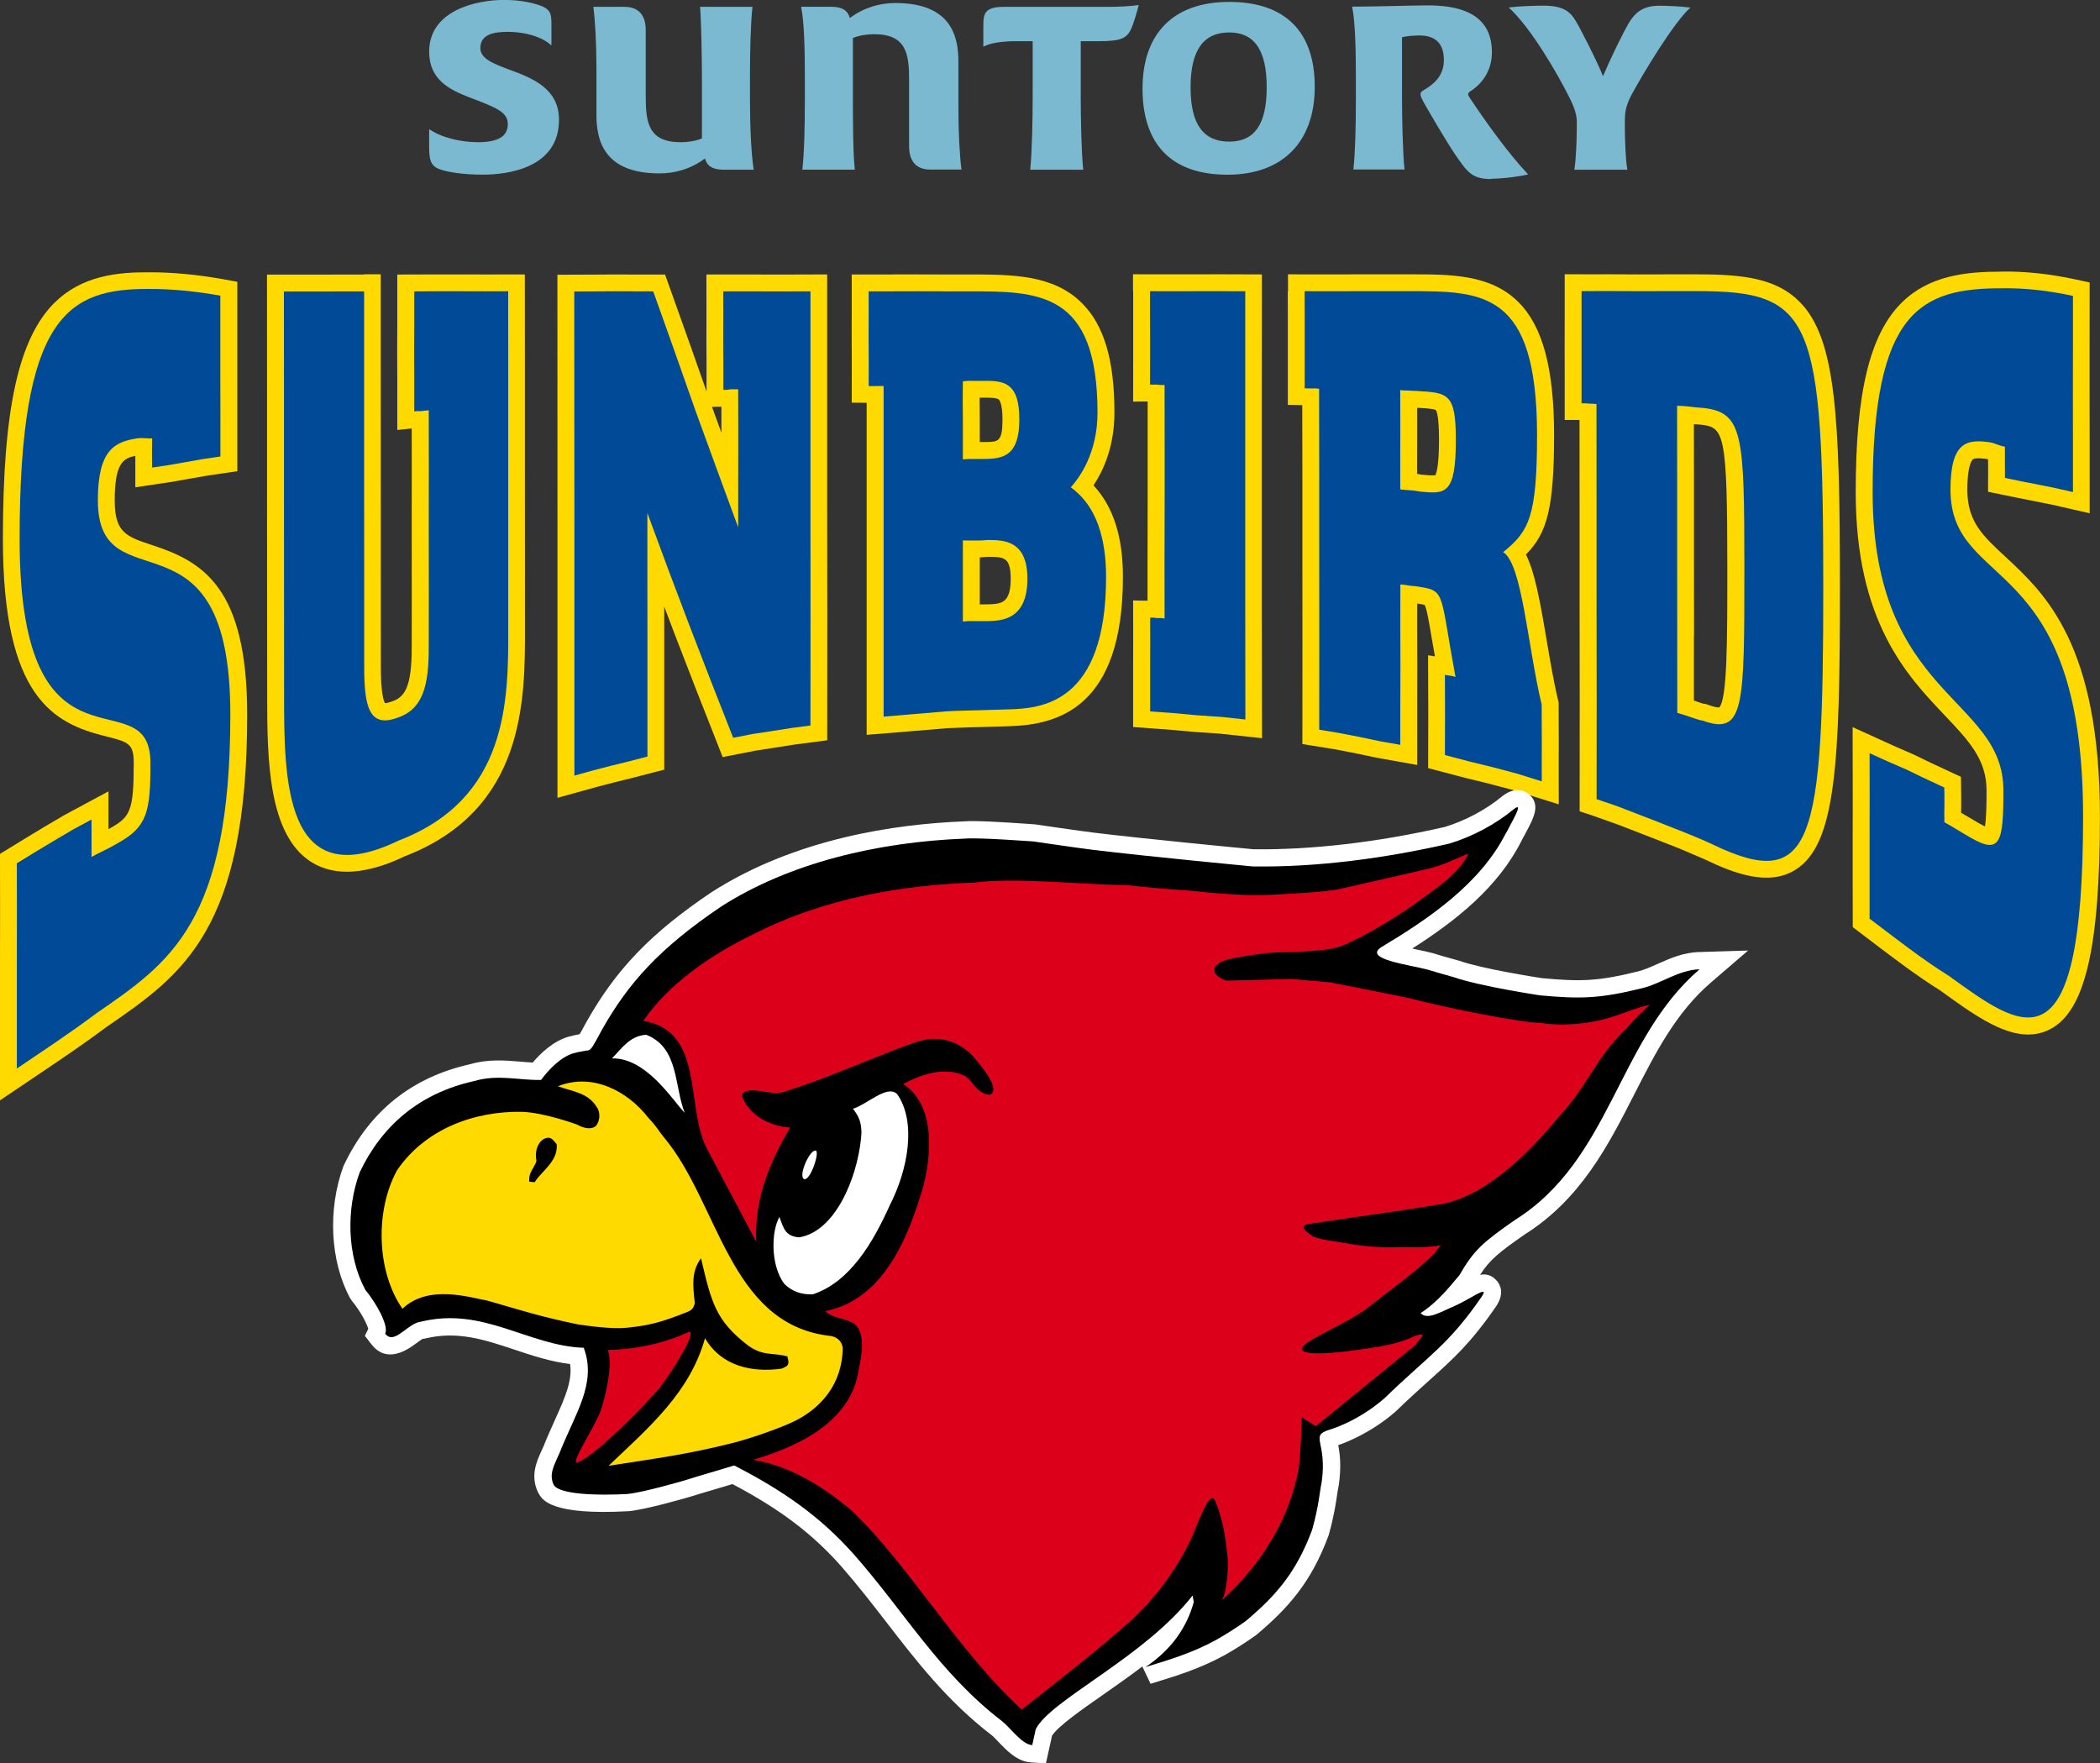 <?xml version="1.0" encoding="UTF-8"?>
<svg id="_レイヤー_2" data-name="レイヤー_2" xmlns="http://www.w3.org/2000/svg" viewBox="0 0 31.91 26.797">
  <rect x="0" y="0" width="31.91" height="26.797" fill="#333333" stroke="none"/>
  <defs>
    <style>
      .cls-1 {
        fill: #7bb9d1;
      }

      .cls-2 {
        fill: #004a98;
      }

      .cls-3 {
        fill: #dd001b;
      }

      .cls-4 {
        fill: #fff;
      }

      .cls-5 {
        fill: #ffda00;
      }
    </style>
  </defs>
  <g id="_レイヤー_1-2" data-name="レイヤー_1">
    <g>
      <g>
        <path class="cls-5" d="M30.414,4.128h-.002c-.54,0-1.102.058-1.519.475-.481.48-.695,1.366-.695,2.872v.006c0,1.965.779,2.786,1.349,3.386.371.391.639.673.639,1.146v.04c0,.128-.002.373-.024.506-.022-.011-.048-.024-.084-.044-.001-.001-.188-.111-.188-.111,0,0-.047-.027-.091-.053.001-.024.002-.119.002-.119,0-.004 0-.133 0-.133,0-.004-.004-.294-.004-.294l-.437-.203-.284-.137-.282-.123c0-0-.643-.292-.643-.292l.002,1.018-.001.63v.633c0,0.0.001.758.001.758l.291.221c.334.254.678.517,1.036.74l-.015-.01.034.024c.592.428,1.151.833,1.65.578.533-.272.76-1.24.76-3.236-.001-2.613-.831-3.384-1.438-3.947-.348-.322-.577-.535-.577-1.019 0-.369.07-.447.084-.459.014-.012.061-.028.224-.004h0c0,0.0.003.001.007.003,0,.024.001.171.001.171,0,0-.001.322-.001.322l.462.095c.002.001.26.051.26.051h0s.258.052.258.052c0,0.0.564.129.564.129v-1.075c0-0-.001-.736-.001-.736l0-.755c0-0.0.001-.941.001-.941l-.202-.044c-.4-.087-.783-.128-1.138-.122ZM30.434,13.045c.251-.146.263-.487.262-1.032 0-.677-.378-1.076-.779-1.498-.566-.597-1.208-1.274-1.208-3.034-.001-1.344.173-2.144.545-2.516.27-.27.661-.326,1.164-.325.259-.005.536.025.823.076,0,.215-0.0.519-0.0.519l-.001.755c0,.001.002.736.002.736v.435c-.078-.015-.211-.042-.211-.042-.001,0-.259-.051-.259-.051,0,0-.022-.005-.052-.011,0-.017-.001-.147-.001-.147l.001-.347s-.225-.027-.231-.028c-0,0-.055-.018-.055-.018l-.154-.044c-.211-.032-.449-.042-.638.121-.18.155-.261.416-.261.847 0.0.707.36,1.04.741,1.394.568.527,1.274,1.182,1.275,3.572 0,2.205-.302,2.688-.482,2.78-.22.113-.697-.232-1.117-.536l-.041-.03-.008-.005c-.337-.21-.658-.454-.996-.713,0,0-.045-.034-.09-.068-0-.162-.001-.505-.001-.505v-.632l.001-.63c0-.001-0-.103-0-.225.077.034.181.079.198.086.009.004.278.135.278.135.002.001.076.035.149.069-0.0.037-0.0.094-0.0.094,0-.004-.002.13-.002.13v.008l.004.281.134.078.2.117.2.119c.188.107.409.203.61.086Z"/>
        <path class="cls-5" d="M24.031,4.168l-.255 0v.681l-.001.427c0,0.0.001.426.001.426v.68h.225c0.0.342.001,1.254.001,1.254l0,1.502c0,0.0.002,1.497.002,1.497l-.001,1.694.214.071.384.137c.005.002.437.169.437.169-.001-.001.443.174.444.174l.057.023.364.156c.456.22.977.412,1.38.158.613-.384.676-1.601.675-4.286 0-2.595-.058-3.791-.615-4.347-.348-.348-.835-.416-1.558-.415l-.437-0c-.001,0-.447.001-.447.001l-.431-.002c-.002,0-.44.001-.44.001ZM24.471,4.678l.431.002c.002,0,.448-.001.448-.001l.437 0c.589-.001.973.043,1.196.266.401.401.465,1.503.465,3.986.001,2.028-.031,3.599-.435,3.853-.147.092-.437.031-.887-.186-.001-0-.394-.169-.394-.169l-.059-.024c-.003-.001-.448-.176-.448-.176-.001-.001-.434-.167-.434-.167.003.001-.154-.055-.275-.098,0-.281 0-1.328 0-1.328,0-.001-.002-1.498-.002-1.498l-0-1.502-.001-1.737s-.202-.014-.226-.015v-1.205c.089-0.0.183-.001.183-.001Z"/>
        <path class="cls-5" d="M25.228,6.166l.001,1.167-0,1.168c0,0.0.001,1.167.001,1.167l0,1.358s.263.077.27.079c.008.003.093.03.093.03-.004-.001.093.032.093.032l.013.005s.007.002.013.003c.001 0.0.013.004.013.004l.162.025-.109-.015c.174.063.43.131.64-.017.342-.239.342-.815.342-2.525-0-1.078-.005-1.654-.092-2.028-.101-.43-.333-.632-.777-.677,0,0-.089-.008-.098-.008-.009-.001-.095-.011-.095-.011l-.107-.009-.363-.019 0.0.269ZM25.741,9.668l-.001-1.167 0-1.168s-0-.542-.001-.888c.001,0,.093.008.1.008.361.037.408.123.408,2.189,0,1.107-.001,1.976-.123,2.109-.015.001-.061-0-.172-.041l-.036-.013s-.014-0-.025-.001c-.005-.001-.011-.003-.011-.003l-.066-.018.036.009-.096-.033c-.001-0-.007-.002-.015-.005,0-.265-0-.978-0-.978Z"/>
        <path class="cls-5" d="M19.568,4.426l.001.368-0.0.367v.992s.17.003.219.004c.001.323.002,1.043.002,1.043l-0,1.296c0,0.0.001,1.297.001,1.297l-.001,1.514s.519.084.519.084c0,0.0.296.058.296.058-.004-.001.305.064.305.064.008.002.324.058.324.058l.301.054-0-.918.001-.613c0-.001-.002-.608-.002-.608,0,0,.001-.159.001-.315.003 0.0.012.002.012.002.059.009.087.016.101.02.032.055.068.269.11.52,0,0,.024.134.046.261-.047-.007-.104-.016-.104-.016l.002.596c0,0.0.001.303.001.303l-.002.816.559.147c.004.001.373.091.373.091-.005-.001.33.088.358.095.01.003.695.217.695.217l-.001-.646.001-.296c0-.001-.002-.605-.002-.605l-.007-.029c-.068-.282-.123-.611-.177-.928-.102-.606-.181-1.031-.313-1.292.325-.327.426-.71.428-1.816-.001-1.01-.173-1.652-.542-2.02-.425-.424-1.03-.423-1.671-.422l-.393-0c-0,0-.394 0-.394 0-.001,0-.394.001-.394.001l-.65-.001.001.257ZM20.612,4.681l.394-0.0.393 0c.579-.001,1.035-.002,1.31.272.263.262.391.804.391,1.658-.001,1.243-.133,1.349-.421,1.582l-.262.212s.26.184.282.2c.11.111.221.766.294,1.2.053.315.109.639.177.93 0.0.042.002.548.002.548,0,0-0.0.161-0.0.245-.006-.002-.04-.013-.04-.013l-.374-.099c-.005-.001-.373-.092-.374-.092,0,0-.084-.022-.172-.045 0-.052.001-.422.001-.422,0-.001-.001-.19-.001-.269.113.036.23.074.23.074l-.181-1.032c-.111-.664-.148-.887-.635-.96h0l-.085-.014s-.06-.004-.077-.006c-.018-.003-.082-.014-.082-.014l-.358-.032-.002.884c0,.001.002.608.002.608l-.001.612c0,0,0,.154 0.0.307-.001-0-.015-.003-.015-.003h0c0-0-.301-.064-.301-.064-.004-.001-.308-.059-.308-.059-.003-0-.045-.007-.097-.016 0-.301.001-1.08.001-1.08,0-0-.001-1.297-.001-1.297l0-1.297c0-0-.002-1.52-.002-1.52,0,0-.2-.021-.218-.023v-.494c0-.001 0-.368 0-.368,0-0,0-.05-0-.112h.137c.001,0,.394-.001.394-.001Z"/>
        <path class="cls-5" d="M21.021,5.928l.001.374v.374l-.001.38c0,.001.001.617.001.617l.306.024h0l.07.006s.046.004.067.006c.015.003.075.013.075.013l.009.001c.211.021.428.042.602-.115.188-.171.227-.478.227-.918v-.01c0-.82-.198-.962-.835-.996,0,0-.058-.002-.066-.002-.007-.001-.067-.004-.067-.004,0,0-.045-.001-.061-.001-.015-.002-.328-.033-.328-.033l.001.283ZM21.534,6.676v-.375c0-0-0-.046-0-.104.117.006.252.014.284.035.012.016.048.093.048.449v.007c0,.387-.039.503-.056.534-.036.007-.128-.001-.202-.008-.015-.002-.072-.012-.075-.013,0-.069-0-.146-0-.146l.001-.38Z"/>
        <path class="cls-5" d="M17.219,4.425l0.0.704v.354l-.001.62s.166-.002.221-.002c0.0.257 0.0.634 0.0.634l0.0.891-.002.881c0,0.0 0.0.359 0.0.622-.059-.001-.219-.004-.219-.004l.001.616-.001.353c0,.001 0.0.356 0.0.356l-0.0.598.593.044c-.004-0.0.357.032.357.032.005.001.341.023.368.025.01.001.641.069.641.069l-.003-1.918v-3.257c0,0.0.001-1.618.001-1.618l0-.255-.618-.002c-.001,0-.73.001-.73.001l-.611-.001 0.0.256ZM18.192,4.681l.368-.001s.047 0.0.107.001c-0.0.362-.001,1.363-.001,1.363v3.257c0,0.0.001.88.002,1.348-.027-.003-.084-.009-.084-.009l-.373-.025c-0,0-.356-.032-.356-.032-.002-0-.056-.004-.122-.009 0-.056 0-.123 0-.123,0-0-.001-.356-.001-.356l.001-.353v-.08c.08.01.218.028.218.028l-.001-1.182.002-.882c0-0-0-.892-0-.892,0-0-.001-1.142-.001-1.142,0,0-.165.001-.22.002 0-.047 0-.465 0-.465,0-0-0-.396-0-.448.04 0.0.099 0.0.099 0.0.001,0,.362-0.0.362-0Z"/>
        <path class="cls-5" d="M13.564,4.171h-.622l-0.0.61-.001.361c0,.002.002.363.002.363l-.001.614s.183.002.227.002c0.0.324 0.0.995 0.0.995l0,2.517-0,1.534.749-.061c.001-0.0.471-.04.471-.04-.004 0.0.321-.012.321-.012l.145-.004c-.001,0,.476-.014.476-.014.744-.021,1.732-.28,1.732-2.268v-.002c0-.613-.148-1.069-.447-1.39.156-.235.318-.6.318-1.105,0-.8-.157-1.328-.493-1.664-.437-.437-1.065-.436-1.731-.436h-.381c.001,0-.38-.001-.38-.001-.001,0-.383 0-.383 0ZM13.565,4.682c0,0,.382-0.0.382-0l.38.001h.382c.581-0,1.082-.001,1.369.286.23.23.342.656.343,1.302,0,.531-.238.85-.34.963l-.19.209.227.168c.107.08.433.321.433,1.155 0,1.723-.803,1.746-1.235,1.758l-.477.014c-.001,0-.142.004-.142.004l-.348.014c-.004 0-.474.04-.474.04 0,0-.092.008-.194.016 0-.337 0-.979 0-.979,0-0-0-2.517-0-2.517l-.001-1.505s-.181-.001-.225-.002c0-.043 0-.105 0-.105,0-.002-.002-.363-.002-.363l.001-.359v-.1h.111Z"/>
        <path class="cls-5" d="M14.691,5.532l-.314.029-.003.522c0,.003.002.299.002.299,0,0-0.0.289-0.0.289,0,0.0.001.584.001.584,0,0,.333-.025.348-.026.016,0,.171 0.0.171 0.0.002,0,.098-.001.098-.001.514-.009.752-.281.751-.856 0-.312-.065-.523-.205-.663-.158-.158-.366-.179-.548-.178l-.096-0h0l-.192-.001-.013.001ZM14.886,6.043c.001,0,.105 0.0.105 0.0.105-0.0.167.009.187.029.009.009.055.067.055.298v.006c0,.337-.067.338-.245.341-.001,0-.098 0-.1 0,0-.012 0-.338 0-.338,0-.001-.002-.298-.002-.298,0,0,0-.016 0-.04Z"/>
        <path class="cls-5" d="M14.996,7.95s-.082.005-.095.006c-.013 0-.082.001-.082.001h-.097c.001,0-.089-.001-.089-.001l-.258-.002.001.562 0.0.314-0.0.303c0,0.0.001.59.001.59,0,0,.338-.03.356-.032.019 0.0.175.001.175.001.003,0,.11-.001.11-.001l.009-0c.558-.018.842-.322.842-.901-.002-.838-.636-.841-.845-.843l-.02-0-.009.001ZM14.911,8.468l.008-0.0.103-.006c.23.001.335.002.336.332-0.0.378-.146.383-.347.39h0s-.102.001-.103.001c0,0-.009-0-.02-0,0-.013-0-.048-0-.048l0-.303c0-0-0-.334-0-.363.013-0.0.024-0.0.024-0Z"/>
        <path class="cls-5" d="M12.314,4.171l-.33.001h-.335c0,0-.328-.001-.328-.001-0,0-.587-0-.587-0l.001.625-.001.374c0,.001.002.374.002.374,0,0-0.0.401-0.0.405-.095-.27-.245-.697-.245-.697-0-.001-.385-1.08-.385-1.08l-.476-0-.304-.001c-.002,0-.304.002-.304.002 0,0-.297.001-.297.001l-.255.001.001,3.931 0,1.838-0,2.18.596-.165c-.004.001.273-.071.273-.071-.003.001.282-.07.282-.07.002-0.0.471-.122.471-.122l0-2.056c0-0-0-.206-0-.423.077.203.15.397.15.397.001.002.33.853.33.853 0.0.001.408,1.038.408,1.038,0,0,.485-.095.495-.097.01-.002.291-.045.291-.045.001-0.0.291-.046.291-.046.001,0,.512-.067.512-.067l.001-1.876c0-0-.002-1.651-.002-1.651v-3.553l-.257.001ZM9.025,4.684c.001,0,.303-.002.303-.002l.302.001h.116c.08.225.264.739.264.739-0-.001.322.915.322.915.001.003.324.888.324.888 0.0.001.818,2.226.818,2.226v-1.967c0,0.0.001-.522.001-.522l-0-1.303s-.177 0-.225 0c0-.05 0-.117 0-.117,0-.001-.002-.374-.002-.374l.001-.373c0-0,0-.05-0-.113.025,0,.401 0.0.401 0h.411v3.04c0,0.0.002,1.651.002,1.651,0,0-.001,1.092-.001,1.427-.027.004-.074.01-.074.01-.006.001-.297.046-.297.046.001,0-.296.046-.296.046l-.01.002s-.049.009-.081.016c-.091-.231-.251-.64-.251-.64 0.0.001-.329-.849-.329-.849.001.002-.323-.855-.323-.855.001.001-.322-.869-.322-.869l-.496-1.34.001,2.351c0,0.0.001.922.001.922,0,0-0,1.386-0,1.659-.036.009-.085.022-.085.022.002-.001-.282.07-.282.07-.002 0-.151.039-.231.06 0-.449 0-1.508 0-1.508,0-0-0-1.838-0-1.838,0,0-.001-2.918-.001-3.421.01,0,.042-0.0.042-0ZM10.962,6.181v.394c-.064-.174-.124-.34-.143-.392.062-.001.111-.002.143-.002Z"/>
        <path class="cls-5" d="M5.532,4.172l-.311 0c-0,0-.302.001-.302.001l-.303-0c-.001,0-.559 0-.559 0l.001,1.772-0,1.529c0,0.0.001,1.515.001,1.515,0,0.0.001,1.575.001,1.592,0,.949.012,2.106.672,2.52.357.224.841.191,1.437-.097l-.02.009c1.832-.705,1.83-2.373,1.828-3.478l-.001-2.554 0-1.283c0-0-.001-1.528-.001-1.528l-.617.001-.354-.001c-0,0-.356-0-.356-0-.001,0-.611.002-.611.002l0.0.706-.002.457c0,.002.002.46.002.46,0,.003 0.0.739 0.0.739,0,0,.143-.015.219-.023 0.0.266.001.624.001.624l-.001.888c0,0.0.001.911.001.911,0,0-.001.907-.001.909,0,.607-.109.757-.311.82l-.009.003c-.047.017-.073.019-.085.02-.023-.036-.064-.156-.064-.564,0-.002-.001-2.853-.001-2.853l-.001-3.101-.256 0ZM6.65,4.683l.354 0.0.355.001c0,0,.046,0,.105-0.0 0.0.327.001,1.015.001,1.015l-0,1.283s.001,2.627.001,2.664c0,1.059-.047,2.331-1.5,2.89l-.01.004-.01.005c-.427.207-.744.248-.943.124-.424-.266-.432-1.307-.432-2.09,0-.017-.001-1.589-.001-1.589l-.001-1.515 0-1.529c0-0-.001-.829-.001-1.261.012,0,.351 0.0.351 0.0.001,0,.342-.001.357-.001,0,.343 0,2.59 0,2.59,0,0,.001,2.854.001,2.858,0,.398.024.799.283.982.145.102.329.115.545.039.646-.208.663-.889.663-1.28,0-.011.001-.935.001-.935,0-0-.001-.911-.001-.911l0-.888c0-0-.001-1.184-.001-1.184,0,0-.144.014-.219.021v-.179c0-.001-.002-.459-.002-.459l.002-.456c0-.002,0-.096-0-.197.04-0.0.1-0.0.1-0ZM6.106,11.153c-.002 0-.003.001-.005.002l.009-.003c-.001 0-.003.001-.004.001Z"/>
        <path class="cls-5" d="M.831,4.597C.28,5.145.044,6.221.044,8.192v.005c.001,2.405.772,2.797,1.562,2.992.352.087.426.115.426.406v.011c0,.721-.055.809-.358.98-.002.001-.012.006-.026.014v-.574l-.671.361-.289.17c-.002.001-.28.169-.28.169-.002.001-.408.25-.408.25l.001.917-.001.78c0,0.0 0.0.782 0.0.782l-.001,1.267.622-.419c.324-.218.659-.444.995-.695l-.008.006.027-.019c1.138-.785,2.121-1.463,2.121-4.734v-.006c-.001-1.937-.681-2.321-1.44-2.57-.394-.129-.573-.189-.573-.679v-.002c0-.562.128-.641.313-.676 0.0.032 0.0.067 0.0.067,0,0-0.0.41-0.0.41l.552-.082c.007-.001.264-.047.264-.047-.001,0,.258-.045.258-.045-.007.001.257-.038.257-.038l.219-.032v-.839c0-0-0-.607-0-.607l-0-1.433-.21-.038c-.394-.071-.774-.107-1.13-.106-.477-.003-1.022.05-1.435.461ZM1.517,13.246l.149-.076.265-.141c.558-.312.614-.659.613-1.433 0-.701-.471-.818-.815-.903-.522-.129-1.172-.29-1.173-2.495-0-1.777.202-2.805.636-3.237.229-.228.53-.315,1.073-.312.263-.001.543.026.83.069 0.0.176 0.0.997 0.0.997,0,0.0 0.0.607 0.0.607v.397c-.013.002-.046.007-.046.007-.007.001-.266.047-.266.047-0,0-.143.025-.216.038 0-.02.002-.394.002-.394l-.283-.007-.057-.002-.182.004c-.579.088-.816.433-.816,1.193v.002c0,.86.513,1.029.926,1.165.534.176,1.087.357,1.088,2.084v.006c0,3.002-.838,3.58-1.899,4.313l-.031.021-.004.003c-.266.199-.534.382-.798.561 0-.144 0-.303 0-.303,0-0-0-.782-0-.782l.001-.78c0-0-.001-.408-.001-.631.079-.048.161-.099.161-.099-.002.001.277-.166.277-.166-.001.001.104-.061.186-.11v.554l.38-.195Z"/>
      </g>
      <g>
        <g>
          <path d="M22.886,12.654c-.391.778-1.18,1.31-1.894,1.738-.289.184.426.269.701.343.161.05.262.076.395.114.394.139,1.313.277,1.313.277.616.057.912.049,1.549-.108.301-.074.555-.278.875-.288-1.249,1.074-1.341,2.892-2.807,3.811-.483.336-.62.454-.841.836-.132.155-.322.403-.59.578.102.116.322-.03.494-.098.259-.112.564-.348.433-.151-.51.741-.803.889-1.478,1.544-.422.367-.845.48-.845.48-.294.097-.018.175-.109.801-.029.127-.037.335-.144.718-.245.658-.56,1.007-1.01,1.387-.126.089-.3.203-.452.287-.363.199-.713.301-1.07.411.384-.257.624-.59.734-.989l-.019-.098c-.736.943-2.159,1.583-2.383,2.032l-.053.241c-.159-.01-.338-.272-.459-.364-.955-.734-1.475-1.653-2.243-2.525-.515-.584-1.093-.985-1.827-1.361-.234.073-.591.174-.752.227,0,0-.626.184-.875.207-.454.025-1.032.007-1.115-.138-.08-.169.013-.309.09-.489.231-.59.57-1.051.366-1.595-.843-.03-1.523-.627-2.468-.398-.209.019-.408.365-.549.184.058-.12-.135-.465-.301-.665-.283-.524-.291-1.231-.086-1.788.334-.701.897-1.2,1.741-1.387.359-.106.68-.008,1.015-.017.105-.143.292-.347.492-.405.048-.013.119-.029.2-.042.071.01.109-.101.148-.158l.076-.141c.401-.717.881-1.256,1.824-1.891,1.027-.657,2.363-.978,3.697-1.03.24-.018.997.042,1.041.043,0,0,.703.103.888.125.827.102,2.447.255,2.447.255.989.015,2.027-.127,2.988-.347.349-.105.704-.295.978-.522.167-.13-.025.181-.112.355Z"/>
          <path class="cls-4" d="M15.892,26.797l-.225-.014c-.211-.013-.371-.182-.5-.317-.037-.039-.079-.083-.101-.099-.669-.514-1.137-1.119-1.589-1.705-.219-.283-.445-.575-.692-.857-.438-.496-.937-.874-1.655-1.252-.085.026-.178.053-.269.08-.148.044-.29.085-.375.113-.075.022-.667.194-.933.219-1.177.065-1.311-.169-1.368-.269l-.009-.017c-.121-.253-.021-.471.052-.631.011-.024.023-.049.034-.075.051-.131.11-.26.166-.385.167-.367.27-.612.235-.859-.301-.037-.579-.13-.848-.22-.444-.148-.862-.288-1.351-.169l-.039.006c-.018.006-.078.051-.114.078-.281.21-.506.212-.666.006l-.101-.13.052-.106c-.022-.082-.122-.273-.247-.423l-.029-.043c-.303-.561-.343-1.347-.102-2.004l.01-.022c.389-.817,1.033-1.332,1.913-1.529.28-.081.536-.059.762-.04.066.006.13.011.192.014.125-.147.315-.326.544-.393.048-.013.106-.026.169-.038.009-.016.018-.031.026-.044l.071-.131c.452-.808.987-1.364,1.909-1.984,1.274-.815,2.787-1.034,3.834-1.075.178-.014.594.012.975.038.044.003.075.005.085.006l.029.003c.007.001.702.103.881.124.781.096,2.29.24,2.43.253.876.011,1.882-.105,2.906-.339.312-.095.631-.265.877-.47.21-.163.36-.062.401-.027.184.156.075.358-.051.592-.021.039-.042.078-.059.111v0c-.354.705-.988,1.212-1.663,1.642.026.005.05.011.071.015.088.018.17.036.232.052.136.042.224.066.321.093l.093.026c.348.123,1.171.251,1.257.264.588.054.852.047,1.454-.102.098-.024.198-.069.304-.116.18-.08.383-.172.627-.179l.745-.023-.565.486c-.53.456-.838,1.059-1.164,1.698-.4.784-.814,1.594-1.669,2.133-.387.27-.522.377-.675.611.086-.016.171 0.0.247.082.057.061.132.195-.003.397-.382.555-.648.795-1.017,1.126-.143.129-.306.275-.498.461l-.01.01c-.359.312-.721.46-.874.512.024.126.05.319.008.609l-.004.021c-.008.034-.013.074-.021.124-.019.13-.048.326-.126.606l-.007.021c-.261.703-.61,1.094-1.087,1.497l-.018.014c-.158.112-.336.225-.476.302-.371.203-.726.312-1.069.417l-.052.016-.125-.263c-.208.158-.416.303-.606.436-.33.231-.671.469-.766.615l-.093.422ZM11.179,21.987l.096.049c.832.427,1.402.852,1.904,1.421.259.294.49.593.714.883.452.584.879,1.137,1.492,1.608.052.039.102.091.155.147.155-.239.493-.474.91-.766.482-.337,1.083-.756,1.462-1.242l.354-.453.144.722-.016.06c-.03.11-.069.215-.116.315.024-.012.048-.025.072-.038.12-.067.276-.166.417-.265.426-.36.7-.67.921-1.26.067-.242.092-.409.11-.53.009-.06.017-.111.026-.153.033-.234.006-.369-.014-.468-.027-.133-.082-.41.3-.536l.014-.004c.003-.001.37-.105.735-.42.197-.19.361-.338.507-.469.13-.117.244-.22.353-.327-.113.009-.232-.021-.328-.13l-.201-.228.255-.166c.201-.131.355-.315.479-.462l.04-.047c.246-.418.427-.565.906-.899l.011-.007c.736-.461,1.1-1.174,1.485-1.93.191-.374.385-.755.63-1.11-.656.16-.981.168-1.616.109l-.015-.002c-.038-.006-.936-.142-1.352-.286l-.067-.019c-.102-.028-.194-.054-.327-.095-.044-.012-.116-.026-.193-.042-.395-.082-.707-.147-.756-.414-.012-.065-.018-.231.184-.36.567-.339,1.126-.715,1.512-1.192-.088.036-.178.068-.266.094l-.016.004c-1.071.246-2.124.368-3.051.354l-.021-.001c-.016-.002-1.633-.155-2.454-.256-.174-.021-.787-.11-.882-.124-.019-.001-.048-.003-.086-.006-.181-.012-.734-.05-.909-.037-1.397.055-2.663.406-3.575.989-.853.574-1.325,1.062-1.736,1.798l-.089.161c-.005.007-.01.017-.015.026-.035.063-.136.244-.333.247-.058.01-.111.022-.147.032-.095.028-.234.149-.349.307l-.076.104-.129.003c-.129.003-.251-.007-.369-.017-.2-.017-.389-.033-.578.023l-.018.005c-.714.158-1.237.572-1.555,1.232-.184.511-.159,1.111.064,1.541.058.072.211.276.295.494.08-.056.175-.11.289-.126.629-.147,1.158.029,1.626.185.306.102.595.199.898.209l.175.006.062.164c.197.524-.009.978-.209,1.417-.054.118-.109.241-.158.366-.016.038-.029.067-.042.095-.032.069-.049.11-.056.138.126.033.429.059.864.036.153-.015.583-.128.815-.197.08-.027.228-.07.382-.116.127-.037.259-.076.365-.11l.103-.032Z"/>
        </g>
        <g>
          <path d="M22.886,12.654c-.391.778-1.18,1.31-1.894,1.738-.289.184.426.269.701.343.161.05.262.076.395.114.394.139,1.313.277,1.313.277.616.057.912.049,1.549-.108.301-.074.555-.278.875-.288-1.249,1.074-1.341,2.892-2.807,3.811-.483.336-.62.454-.841.836-.132.155-.322.403-.59.578.102.116.322-.03.494-.098.259-.112.564-.348.433-.151-.51.741-.803.889-1.478,1.544-.422.367-.845.48-.845.48-.294.097-.018.175-.109.801-.029.127-.037.335-.144.718-.245.658-.56,1.007-1.01,1.387-.126.089-.3.203-.452.287-.363.199-.713.301-1.07.411.384-.257.624-.59.734-.989l-.019-.098c-.736.943-2.159,1.583-2.383,2.032l-.053.241c-.159-.01-.338-.272-.459-.364-.955-.734-1.475-1.653-2.243-2.525-.515-.584-1.093-.985-1.827-1.361-.234.073-.591.174-.752.227,0,0-.626.184-.875.207-.454.025-1.032.007-1.115-.138-.08-.169.013-.309.09-.489.231-.59.57-1.051.366-1.595-.843-.03-1.523-.627-2.468-.398-.209.019-.408.365-.549.184.058-.12-.135-.465-.301-.665-.283-.524-.291-1.231-.086-1.788.334-.701.897-1.2,1.741-1.387.359-.106.68-.008,1.015-.017.105-.143.292-.347.492-.405.048-.013.119-.029.2-.042.071.01.109-.101.148-.158l.076-.141c.401-.717.881-1.256,1.824-1.891,1.027-.657,2.363-.978,3.697-1.03.24-.018.997.042,1.041.043,0,0,.703.103.888.125.827.102,2.447.255,2.447.255.989.015,2.027-.127,2.988-.347.349-.105.704-.295.978-.522.167-.13-.025.181-.112.355Z"/>
          <path class="cls-3" d="M22.315,12.965c-.126.286-.455.51-.741.718-.304.221-.814.537-1.156.679-.275.122-.873.092-1.204.124-.155.023-.465.063-.587.104,0,0-.165.044-.177.146-.011.1.182.166.182.166.339-.009.643-.014.983-.026.15.014.401.035.603.053.297.057,1.048.21,1.158.231.703.18,1.735.38,2.064.388.116.02.313.027.433.016.572-.028.85-.222,1.197-.296-.081.068-.284.265-.362.369-.446.412-.591.882-1.024,1.336-.451.555-1.107,1.194-1.763,1.322,0,0-.333.052-.587.093l-1.395.204c-.266.024-.056.149.022.203.087.03.173.048.318.069.393.069.61.1,1.005.088.188-.002.37.013.61-.028l-.115.137c-.29.294-.743.604-.92.754-.302.248-.684.39-.999.591-.345.263.618.128.76.108.295-.042.6-.077.871-.208.263-.096.03.079.028.124l-1.525,1.244-.214-.136c-.006.18-.011.475-.044.761-.132.77-.568,1.476-1.171,2.022.087-.143.101-.546.088-.661-.036-.326-.057-.471-.145-.738l-.041-.106c-.082-.213-.26.33-.361.556-.221.466-.508.866-.923,1.257-.618.547-1.041.859-1.657,1.352-.975-.892-1.753-2.25-2.604-3.042-.375-.309-.876-.656-1.479-.755.556-.167,1.44-.503,1.594-1.31.044-.23.112-.508-.001-.697-.088-.15-.364-.117-.496-.252.872-.174,1.255-1.086,1.494-1.914.097-.387.212-1.195-.31-1.538.249-.131.613-.28.941-.122.132.095.182.272.38.286.175-.094-.169-.474-.271-.599-.25-.245-.541-.31-.874-.196-.643.228-1.326.547-2.009.756-.188.048-.398-.071-.567-.01-.052.024-.048.053-.046.077.103.279.413.45.728.47-.299.511-.542,1.053-.516,1.735-.256-.482-.511-.963-.764-1.443-.308-.648-.029-1.765-.951-1.913.37-.543.999-.992,1.66-1.311,1.122-.574,2.318-.754,3.373-.791.595-.081,1.592.028,2.339.041.297.034.622.062.883.077.39.042.888.085,1.24.07.265-.018.855-.032,1.143-.103.386-.088.906-.204,1.292-.296.194-.046.376-.13.611-.233Z"/>
          <path class="cls-4" d="M10.404,16.911c-.192-.201-.585-.838-1.104-.827.159-.168.279-.344.519-.359.499.194.424.778.585,1.185Z"/>
          <path class="cls-4" d="M13.63,16.623c.3.423.169,1.15-.109,1.692-.252.56-.602,1.167-1.172,1.355-.174.006-.317-.047-.43-.158-.213-.28-.201-.802-.075-1.018.063.179.094.294.299.309.536-.084.873-.868.94-1.496l.007-.085c-.002-.177-.04-.255-.129-.372.224-.073.516-.367.669-.226Z"/>
          <path class="cls-5" d="M9.855,16.991c.122.125.159.204.232.291.833.99.988,2.819,2.492,3.015.138.008.207.079.226.18-.002.555-.333.941-.788,1.146-.23.102-.613.236-.875.303-.704.179-1.199.24-1.895.349.639-.605,1.236-1.121,1.466-1.939.252.431.719.523,1.162.463.081-.037.133-.04.089-.187-.234-.061-.357 0-.588-.158-.508-.387-.566-.666-.724-1.332-.153.205-.122.428-.095.674-.011.083-.05.121-.136.15-.358.143-.554.197-.894.231-.235.024-.579-.027-.742-.05-.557-.115-.834-.205-1.251-.325l-.133-.038c-.263-.045-.89-.253-1.286.125-.396-.572-.417-1.495-.081-2.106.427-.625,1.17-.901,1.9-.887.346.013.835.194.835.194.096.054.206.08.28.026.066-.065.079-.208.024-.283-.131-.227-.367-.244-.596-.325.518-.21,1.056.066,1.378.483Z"/>
          <path class="cls-4" d="M12.221,17.919c-.096-.037.068-.416.158-.432.101-.044-.057.456-.158.432Z"/>
          <path d="M8.459,17.388c.025.263-.238.414-.334.577l-.081-.007c-.021-.134.074-.209.108-.314-.039-.199.06-.333.154-.351.075-.02.109.047.153.095Z"/>
          <path class="cls-3" d="M9.233,20.514s.622.01,1.216-.266c.196-.09-.265.654-.448.868-.183.214-.941 1-1.222,1.106-.142.053.279-.567.354-.8.075-.233.184-.701.101-.909Z"/>
        </g>
      </g>
      <g>
        <path class="cls-2" d="M28.409,13.962l-0-.632v-.633l.001-.631-.001-.62.284.129.277.12.283.137.291.135.002.129-0.0.129-.002.134.002.137c.123.065.258.155.406.238.44.252.492.07.49-.723.001-1.426-1.987-1.411-1.987-4.533-.001-2.762.734-3.098,1.966-3.097.355-.006.723.038,1.078.116l-0.0.735-.001.756.001.735v.755l-.258-.059-.259-.052-.258-.051-.258-.053 0-.115-.001-.123-0-.116 0-.122c-.07-.006-.149-.052-.225-.065-.357-.053-.601-.005-.602.716 0,1.555,2.014.915,2.015,4.966.001,3.942-.916,3.238-2.038,2.427-.414-.258-.807-.569-1.207-.871Z"/>
        <path class="cls-2" d="M24.032,6.127v-.425l-0-.426 0-.427v-.425l.439-.001.433.002.446-.001.438 0c1.756-.001,1.917.399,1.917,4.507.001,3.878-.154,4.638-1.689,3.898-.149-.071-.297-.129-.438-.187l-.445-.175-.433-.167c-.142-.058-.304-.11-.439-.155l.001-1.509-.002-1.497-0-1.502-.001-1.498-.064-.004-.053-.002-.057-.004h-.052ZM25.865,6.198l-.098-.008-.095-.011-.098-.009-.09-.004.001,1.166-0,1.168.001,1.167.001,1.167.09.026.097.032.096.033c.025.005.072.026.097.024.64.233.639-.197.639-2.308-.001-2.038-.014-2.38-.639-2.443Z"/>
        <path class="cls-2" d="M19.824,4.425l.394.001.394-.001h.394l.393 0c1.142-.002,1.955-.001,1.957,2.185-.001,1.245-.122,1.463-.516,1.781.289.167.374,1.437.586,2.316l.001.284.001.289-.001.297.001.297-.368-.115-.368-.098-.369-.09-.367-.097.001-.31.001-.309-.001-.303-.001-.296.039.006.045.007.039.007.038.012c-.232-1.244-.15-1.31-.529-1.367l-.077-.013-.078-.006-.084-.014-.07-.006-.001.605.002.607-.002.613 0.0.612-.316-.056-.309-.065-.303-.059-.304-.05.001-1.297-.001-1.297 0-1.297-.002-1.29-.056-.006-.053.001-.051-.001-.059-.001v-.74l0-.368-.001-.368ZM21.529,5.941l-.065-.002-.065-.004-.065-.001-.057-.006.001.374v.375l-.001.381.001.38.07.006.071.006.078.007.077.013c.387.038.549.052.548-.787,0-.709-.121-.715-.592-.741Z"/>
        <polygon class="cls-2" points="17.475 4.425 17.831 4.426 18.192 4.425 18.56 4.425 18.922 4.426 18.922 6.044 18.922 7.676 18.922 9.301 18.924 10.934 18.562 10.895 18.194 10.87 17.833 10.837 17.477 10.811 17.477 10.45 17.477 10.095 17.478 9.741 17.477 9.386 17.529 9.386 17.581 9.393 17.639 9.392 17.696 9.399 17.695 8.508 17.697 7.626 17.697 6.734 17.696 5.85 17.637 5.851 17.579 5.845 17.527 5.845 17.475 5.845 17.476 5.483 17.476 5.129 17.475 4.774 17.475 4.425"/>
        <path class="cls-2" d="M13.198,4.427h.367l.382-.001.381.001h.381c1.077-.001,1.967-.001,1.968,1.843,0,.612-.271.986-.406,1.135.193.144.536.465.536,1.361.001,1.937-.994,2-1.483,2.014l-.477.014c-.156.005-.323.006-.479.017l-.47.04-.471.039 0-1.256-0-1.259-0-1.258-0-1.251-.065-0-.052.001-.058 0-.052-0.0.001-.362-.002-.361.001-.361 0-.354ZM14.631,5.794l-.002.291.002.296-0.0.291 0.0.309.084-.006.097 0.0.084 0.0.096-.001c.292-.005.497-.089.497-.6.001-.529-.207-.587-.497-.586l-.097-0-.083-0-.098-.001-.083.008ZM14.631,8.212l0.0.305 0.0.314-0.0.304 0.0.311.09-.008.097.001.09 0.0.104-0c.199-.007.6-.013.6-.646-.001-.593-.375-.585-.601-.587l-.103.007-.089.001h-.098l-.091-.001Z"/>
        <polygon class="cls-2" points="8.728 11.787 8.728 9.943 8.728 8.105 8.727 6.261 8.726 4.429 9.024 4.428 9.326 4.426 9.63 4.427 9.926 4.428 10.25 5.337 10.572 6.252 10.895 7.138 11.217 8.014 11.217 7.485 11.218 6.962 11.218 6.439 11.217 5.916 11.152 5.916 11.102 5.916 11.043 5.924 10.992 5.924 10.992 5.542 10.99 5.17 10.991 4.795 10.99 4.427 11.32 4.427 11.649 4.428 11.984 4.428 12.315 4.427 12.315 6.072 12.315 7.724 12.316 9.374 12.315 11.025 12.019 11.064 11.728 11.11 11.432 11.155 11.141 11.212 10.812 10.374 10.483 9.523 10.159 8.666 9.837 7.796 9.837 8.718 9.838 9.64 9.838 10.568 9.838 11.497 9.561 11.569 9.276 11.639 8.999 11.711 8.728 11.787"/>
        <path class="cls-2" d="M4.312,4.429l.303-0.0.305 0.0.302-.001.311-0.0 0,1.414 0,1.432.001,1.42 0,1.426c-.001.605.071.941.491.792.406-.128.49-.497.49-1.071l.001-.903-.001-.911.001-.889-.001-.903-.065.006-.052.007-.052-.001-.051.005-0-.457-.002-.458.002-.458-0-.451.355-.002.356 0.0.355.001.361-.001.001,1.271-0,1.283 0,1.27 0,1.285c.002,1.109.002,2.598-1.664,3.238-1.748.845-1.743-.934-1.742-2.256l-.001-1.529-.001-1.515 0-1.53-.001-1.516Z"/>
        <path class="cls-2" d="M.256,16.24l0-.786-0-.781.001-.78-.001-.774.284-.174.278-.167.284-.168.289-.156v.142l0.0.136 0.0.148v.142c.128-.071.257-.123.406-.213.439-.246.49-.471.489-1.213 0-1.347-1.986.433-1.988-3.399-.001-3.399.735-3.812,1.966-3.806.356-.001.723.037,1.084.102l0.0.6v.619l.001.607v.618l-.264.039-.259.046-.257.045-.258.039 0-.116-.001-.111.001-.109.001-.109c-.071.007-.148-.012-.226,0-.348.053-.599.181-.599.942-0,1.632,2.012-.015,2.013,3.249.001,3.167-.916,3.774-2.037,4.548-.406.304-.807.567-1.207.838Z"/>
      </g>
      <g>
        <path class="cls-1" d="M8.38.692c-.142-.133-.398-.208-.664-.208-.19,0-.417.028-.417.246,0,.161.19.237.474.341.332.123.721.284.721.749,0,.739-.787.834-1.157.834-.208,0-.436-.019-.607-.066-.171-.047-.209-.123-.209-.351v-.275c.19.133.493.199.74.199.304,0,.455-.085.455-.275,0-.18-.161-.246-.588-.408-.294-.114-.607-.265-.607-.692,0-.626.711-.787,1.138-.787.256,0,.465.047.597.104.114.057.123.123.123.275v.313ZM10.637.104h.797c-.028.256-.038.663-.038,1.062v.351c0,.398.019.834.057,1.062h-.455c-.171,0-.256-.057-.285-.171-.218.161-.455.227-.692.227-.853 0-.958-.512-.958-.891v-.692c0-.389-.019-.739-.047-.948h.474c.218,0,.322.133.322.351v1.005c0,.398.038.701.531.701.114,0,.228-.019.323-.057v-.891c0-.313-.009-.853-.028-1.109ZM12.989,2.578h-.797c.029-.256.038-.664.038-1.062v-.351c0-.398-.009-.834-.057-1.062h.455c.171,0,.256.057.285.171.218-.161.455-.228.692-.228.854,0,.958.512.958.891v.692c0,.389.019.739.047.948h-.474c-.218,0-.322-.133-.322-.351v-1.005c0-.398-.038-.701-.531-.701-.114,0-.228.019-.323.057v.891c0,.313,0,.853.029,1.109Z"/>
        <path class="cls-1" d="M16.858.104c.133,0,.341-.01.446-.028-.019.076-.076.275-.114.36-.066.142-.152.19-.484.19h-.284v.844c0,.313.01.853.038,1.109h-.806c.028-.256.038-.796.038-1.109v-.844h-.247c-.218,0-.408.028-.503.085v-.332c0-.19.038-.275.322-.275h1.593ZM19.978,1.318c0,.825-.474,1.337-1.327,1.337-.854,0-1.29-.465-1.29-1.308,0-.834.465-1.318,1.318-1.318.853-0,1.299.455,1.299,1.289ZM18.091,1.327c0,.569.199.825.588.825.379,0,.569-.256.569-.825s-.19-.834-.569-.834c-.389,0-.588.265-.588.834Z"/>
        <path class="cls-1" d="M22.661,2.721c-.304,0-.37-.114-.56-.389-.104-.152-.436-.711-.493-.825-.029-.057-.038-.104.019-.133.247-.142.313-.294.313-.465,0-.199-.085-.37-.37-.37-.085,0-.209.01-.266.028v.9c0,.313.01.853.038,1.109h-.777c.028-.246.038-.664.038-1.062v-.351c0-.398-.01-.834-.057-1.062.37,0,.91-.019,1.147-.019.417,0,.977.085.977.711,0,.256-.123.465-.332.597-.038.028-.038.047,0,.104.266.398.588.844.882,1.156-.104.028-.379.066-.559.066ZM24.69,1.858v.057c0,.19.009.503.038.664h-.806c.028-.161.038-.483.038-.664v-.057c0-.104-.028-.209-.114-.379-.18-.36-.579-1.052-.92-1.365.133-.019.379-.028.531-.028.313,0,.408.104.484.228.066.104.332.626.417.844.104-.247.313-.683.408-.834.076-.114.18-.237.446-.237.123,0,.322.009.474.028-.246.218-.711.986-.901,1.337-.085.171-.095.256-.095.408Z"/>
      </g>
    </g>
  </g>
</svg>